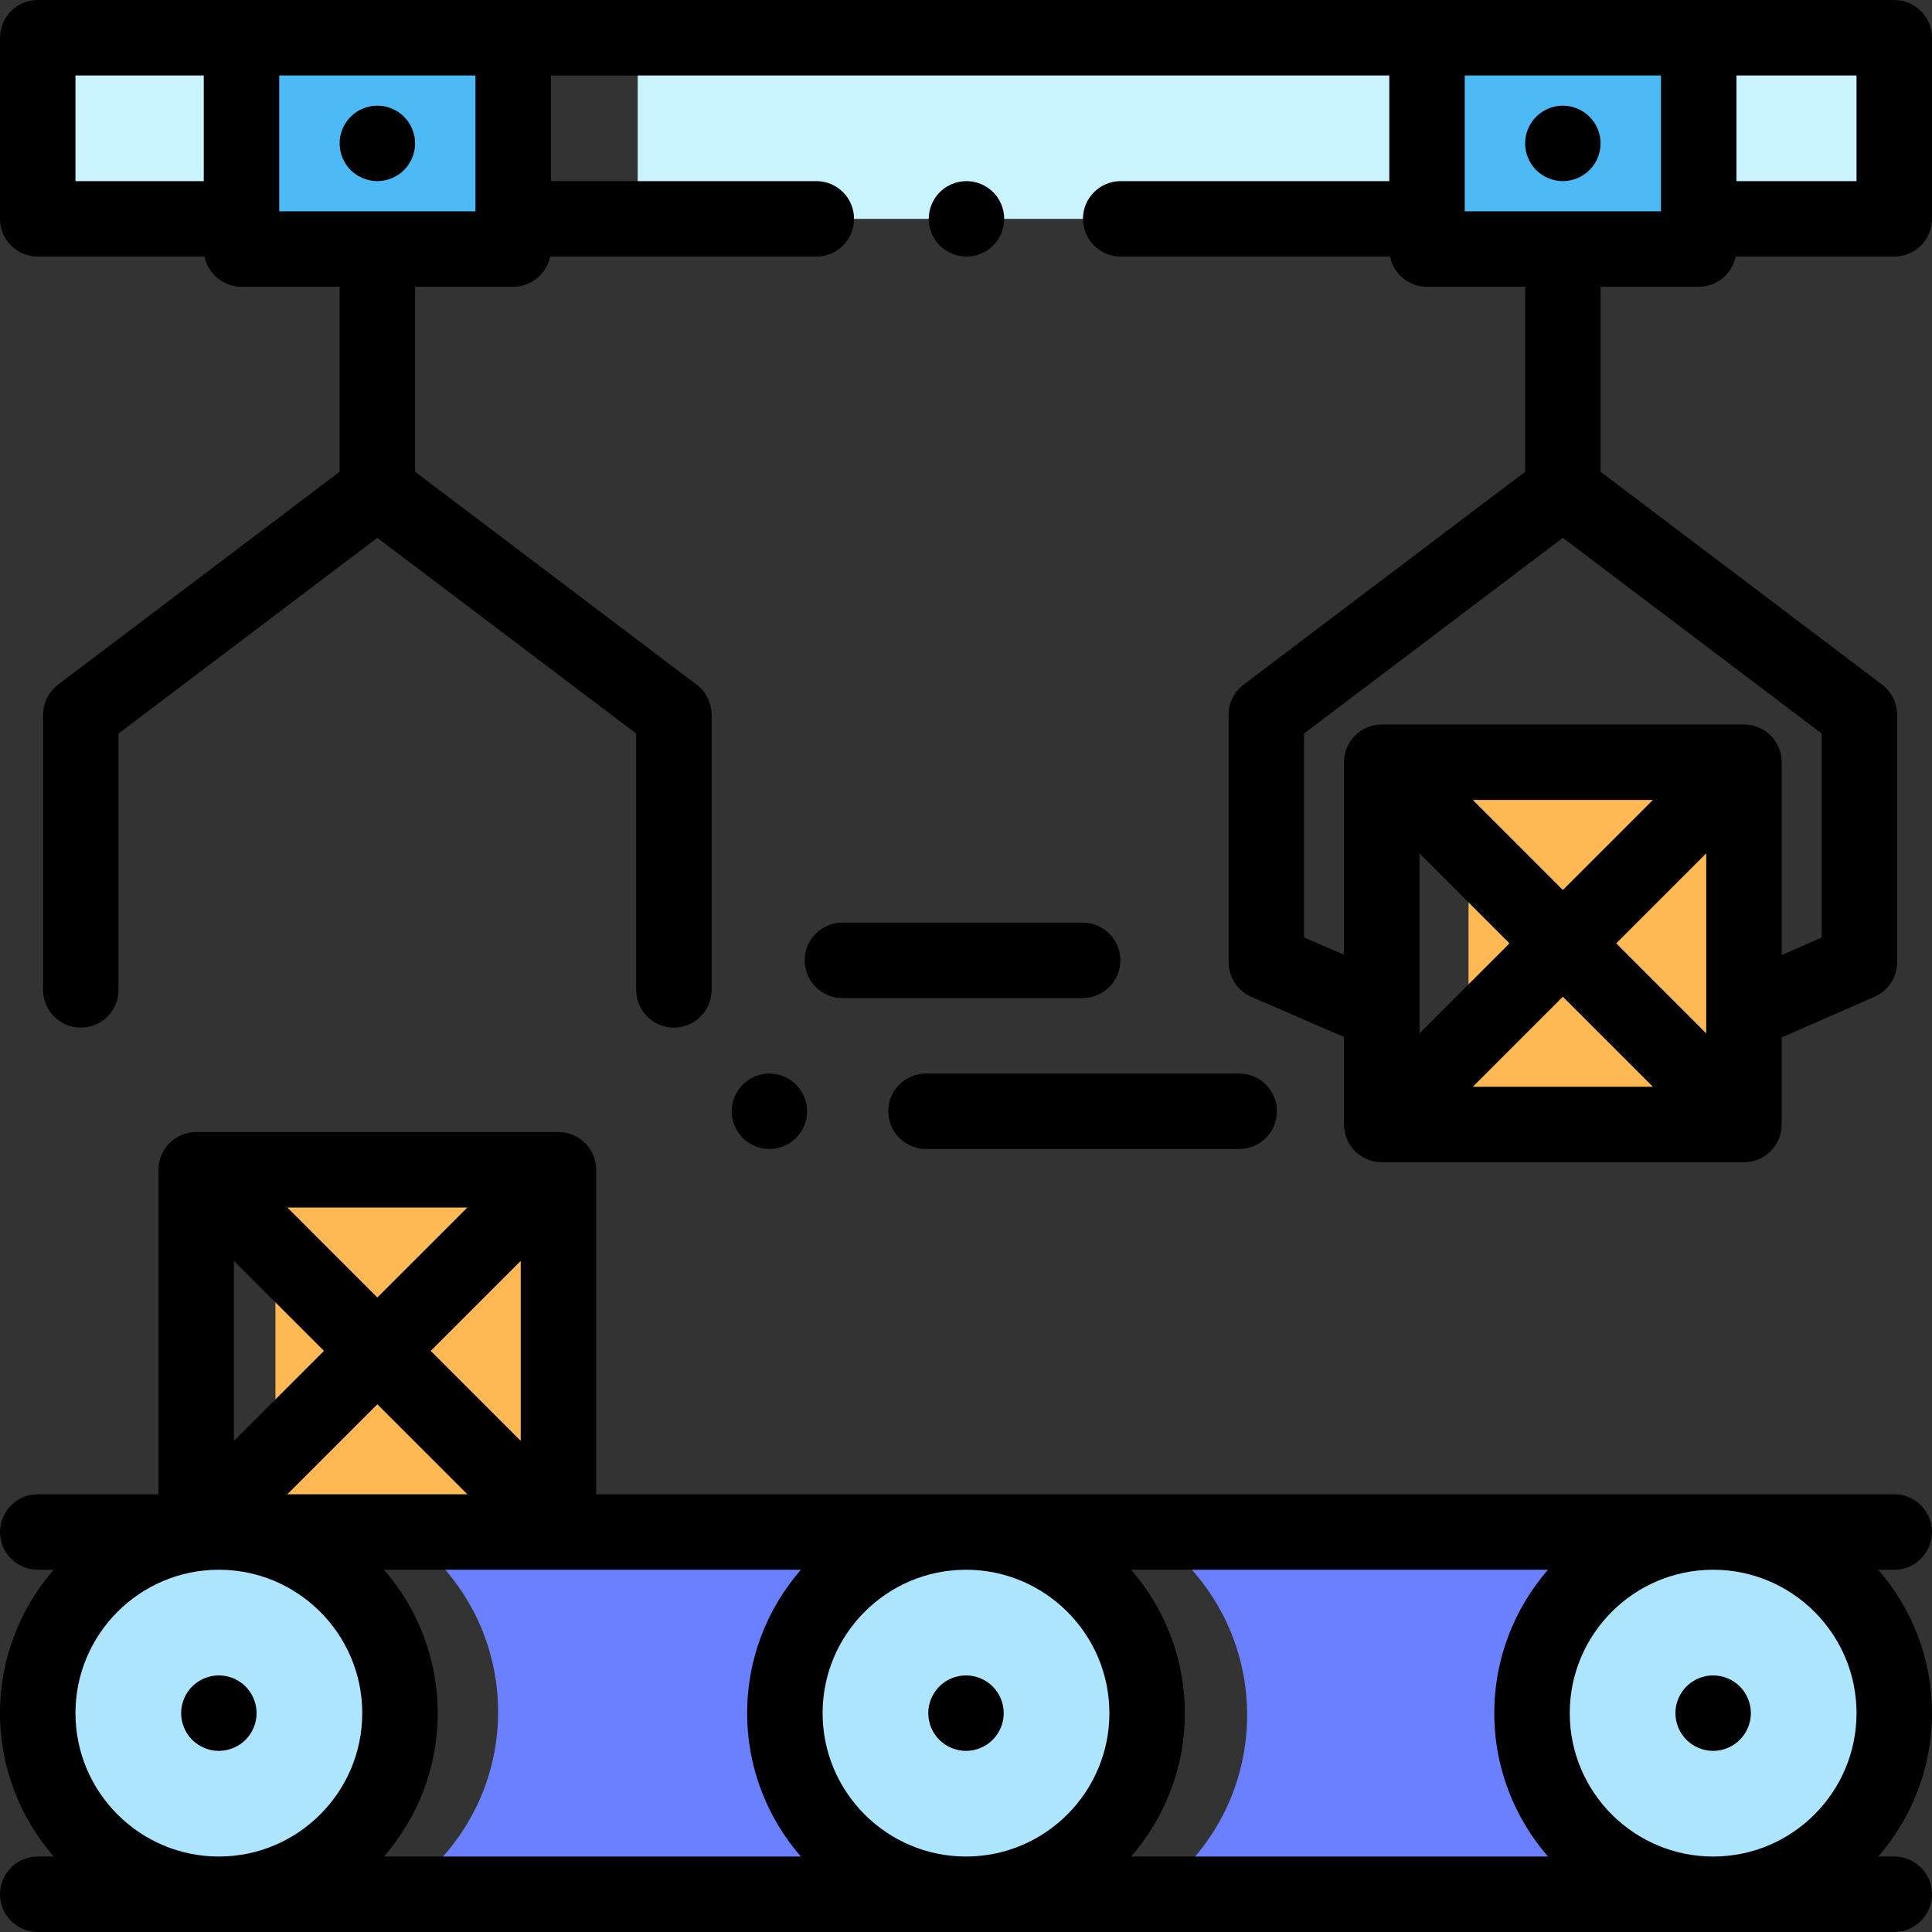 <svg height="512pt" viewBox="0 0 512 512" width="512pt" xmlns="http://www.w3.org/2000/svg"><rect x="0" y="0" width="512" height="512" fill="#333333" stroke="none"/><path d="m106 454c0 26.508-21.492 48-48 48s-48-21.492-48-48 21.492-48 48-48 48 21.492 48 48zm0 0" fill="#ade5ff"/><path d="m304 454c0 26.508-21.492 48-48 48s-48-21.492-48-48 21.492-48 48-48 48 21.492 48 48zm0 0" fill="#ade5ff"/><path d="m105.77 502h133.465c-14.953-10.492-24.734-27.848-24.734-47.5 0-20.289 10.426-38.137 26.203-48.5h-133.914c15.219 10.383 25.211 27.855 25.211 47.664 0 20.25-10.441 38.047-26.23 48.336zm0 0" fill="#6a80ff"/><path d="m304.297 406c15.777 10.363 26.203 28.211 26.203 48.5 0 19.652-9.781 37.008-24.734 47.5h186.234v-96zm0 0" fill="#6a80ff"/><path d="m502 454c0 26.508-21.492 48-48 48s-48-21.492-48-48 21.492-48 48-48 48 21.492 48 48zm0 0" fill="#ade5ff"/><path d="m169 12h209.172v46h-209.172zm0 0" fill="#c9f3ff"/><path d="m10 10h54v48h-54zm0 0" fill="#c9f3ff"/><path d="m64 10h72v56h-72zm0 0" fill="#4dbaf6"/><path d="m450.172 10h51.828v48h-51.828zm0 0" fill="#c9f3ff"/><path d="m378.172 10h72v56h-72zm0 0" fill="#4dbaf6"/><path d="m389.172 202h68v95h-68zm0 0" fill="#ffb954"/><path d="m73 310h75v93h-75zm0 0" fill="#ffb954"/><path d="m512 406c0-5.523-4.477-10-10-10h-344v-86c0-5.523-4.477-10-10-10h-96c-5.523 0-10 4.477-10 10v86h-32c-5.523 0-10 4.477-10 10s4.477 10 10 10h4.238c-8.855 10.188-14.238 23.473-14.238 38s5.383 27.812 14.238 38h-4.238c-5.523 0-10 4.477-10 10s4.477 10 10 10h492c5.523 0 10-4.477 10-10s-4.477-10-10-10h-4.238c8.855-10.188 14.238-23.473 14.238-38s-5.383-27.812-14.238-38h4.238c5.523 0 10-4.477 10-10zm-435.855-10 23.855-23.859 23.855 23.859zm61.855-14.145-23.855-23.855 23.855-23.859zm-38-38-23.855-23.855h47.715zm-14.145 14.145-23.855 23.855v-47.715zm62.145 58h64.238c-8.855 10.188-14.238 23.473-14.238 38s5.383 27.812 14.238 38h-110.477c8.855-10.188 14.238-23.473 14.238-38s-5.383-27.812-14.238-38zm70 38c0-20.953 17.047-38 38-38s38 17.047 38 38-17.047 38-38 38-38-17.047-38-38zm81.762-38h110.477c-8.855 10.188-14.238 23.473-14.238 38s5.383 27.812 14.238 38h-110.477c8.855-10.188 14.238-23.473 14.238-38s-5.383-27.812-14.238-38zm-279.762 38c0-20.953 17.047-38 38-38s38 17.047 38 38-17.047 38-38 38-38-17.047-38-38zm472 0c0 20.953-17.047 38-38 38s-38-17.047-38-38 17.047-38 38-38 38 17.047 38 38zm0 0"/><path d="m256 444c-2.629 0-5.211 1.07-7.07 2.93-1.859 1.859-2.93 4.441-2.93 7.07s1.07 5.211 2.93 7.07c1.859 1.859 4.441 2.93 7.07 2.93s5.211-1.07 7.07-2.93c1.859-1.859 2.93-4.441 2.93-7.07s-1.07-5.211-2.93-7.07c-1.859-1.859-4.441-2.93-7.07-2.93zm0 0"/><path d="m454 464c2.629 0 5.211-1.07 7.07-2.93 1.859-1.859 2.93-4.441 2.93-7.07s-1.07-5.211-2.93-7.07c-1.859-1.859-4.441-2.93-7.07-2.93s-5.211 1.07-7.07 2.93c-1.859 1.859-2.93 4.441-2.93 7.07s1.07 5.211 2.93 7.07c1.859 1.859 4.441 2.93 7.07 2.93zm0 0"/><path d="m58 444c-2.629 0-5.211 1.07-7.07 2.93-1.859 1.859-2.93 4.441-2.93 7.07s1.07 5.211 2.93 7.07c1.859 1.859 4.441 2.93 7.07 2.93s5.211-1.07 7.07-2.93c1.859-1.859 2.93-4.441 2.93-7.07s-1.07-5.211-2.93-7.07c-1.859-1.859-4.441-2.93-7.07-2.93zm0 0"/><path d="m263.199 65.07c1.859-1.859 2.93-4.441 2.93-7.07 0-2.633-1.07-5.211-2.93-7.07-1.859-1.859-4.438-2.93-7.07-2.93-2.641 0-5.207 1.07-7.07 2.93-1.867 1.859-2.93 4.438-2.93 7.07 0 2.629 1.062 5.211 2.93 7.07 1.863 1.859 4.43 2.93 7.07 2.93 2.633 0 5.211-1.07 7.07-2.93zm0 0"/><path d="m100 28c-2.629 0-5.211 1.07-7.07 2.93-1.859 1.859-2.93 4.438-2.93 7.07 0 2.629 1.07 5.211 2.93 7.07 1.859 1.859 4.441 2.93 7.07 2.93s5.211-1.07 7.07-2.93c1.859-1.859 2.93-4.441 2.93-7.07s-1.07-5.211-2.93-7.07c-1.859-1.859-4.441-2.93-7.07-2.93zm0 0"/><path d="m502 0h-492c-5.523 0-10 4.477-10 10v48c0 5.523 4.477 10 10 10h44.199c.93 4.566 4.965 8 9.801 8h26v49.023l-74.617 56.414c-2.5 1.891-3.969 4.844-3.969 7.977v72.922c0 5.52 4.477 10 10 10 5.523 0 10-4.48 10-10v-67.945l68.586-51.855 68.586 51.855v67.941c0 5.523 4.477 10 10 10 5.523 0 10-4.477 10-10v-72.918c0-3.133-1.469-6.086-3.969-7.977l-74.617-56.414v-49.023h26c4.84 0 8.871-3.434 9.801-8h70.531c5.523 0 10-4.477 10-10s-4.477-10-10-10h-70.332v-28h222.172v28h-71.172c-5.523 0-10 4.477-10 10s4.477 10 10 10h71.371c.926 4.562 4.961 8 9.801 8h26v49.023l-74.617 56.414c-2.5 1.891-3.969 4.844-3.969 7.977v65.586c0 3.988 2.367 7.594 6.027 9.18l24.559 10.625v23.195c0 5.523 4.477 10 10 10h96c5.52 0 10-4.477 10-10v-23.07l24.594-10.77c3.641-1.594 5.992-5.188 5.992-9.16v-65.586c0-3.133-1.473-6.086-3.973-7.977l-74.613-56.414v-49.023h26c4.836 0 8.871-3.434 9.797-8h42.031c5.523 0 10-4.477 10-10v-48c0-5.523-4.477-10-10-10zm-125.828 226.141 23.855 23.859-23.855 23.855zm38 38 23.855 23.859h-47.715zm14.141-14.141 23.859-23.855v47.715zm-14.141-14.145-23.859-23.855h47.715zm68.586 12.605-10.586 4.637v-51.098c0-5.523-4.477-10-10-10h-96c-5.523 0-10 4.477-10 10v51.012l-10.586-4.582v-54.039l68.586-51.855 68.586 51.855zm-42.586-192.461h-52v-36h52zm-420.172-36h34v28h-34zm54 0h52v36h-52zm418 28h-31.828v-28h31.828zm0 0"/><path d="m407.102 45.07c1.859 1.859 4.438 2.93 7.07 2.93 2.629 0 5.207-1.07 7.066-2.93 1.863-1.859 2.934-4.441 2.934-7.07 0-2.633-1.07-5.211-2.934-7.07-1.859-1.859-4.438-2.93-7.066-2.93-2.633 0-5.211 1.07-7.07 2.93-1.863 1.859-2.93 4.438-2.93 7.07 0 2.629 1.066 5.211 2.93 7.07zm0 0"/><path d="m235.402 294.496c0 5.523 4.477 10 10 10h83.004c5.523 0 10-4.477 10-10 0-5.523-4.477-10-10-10h-83.004c-5.523 0-10 4.477-10 10zm0 0"/><path d="m203.898 284.5c-2.629 0-5.207 1.059-7.07 2.93-1.859 1.859-2.93 4.43-2.93 7.07 0 2.629 1.07 5.199 2.93 7.07 1.863 1.859 4.441 2.93 7.07 2.93 2.633 0 5.211-1.07 7.07-2.93 1.859-1.871 2.93-4.441 2.93-7.07 0-2.641-1.07-5.211-2.93-7.07-1.859-1.871-4.438-2.93-7.07-2.93zm0 0"/><path d="m213.25 254.5c0 5.523 4.477 10 10 10h63.652c5.523 0 10-4.477 10-10s-4.477-10-10-10h-63.652c-5.523 0-10 4.477-10 10zm0 0"/></svg>